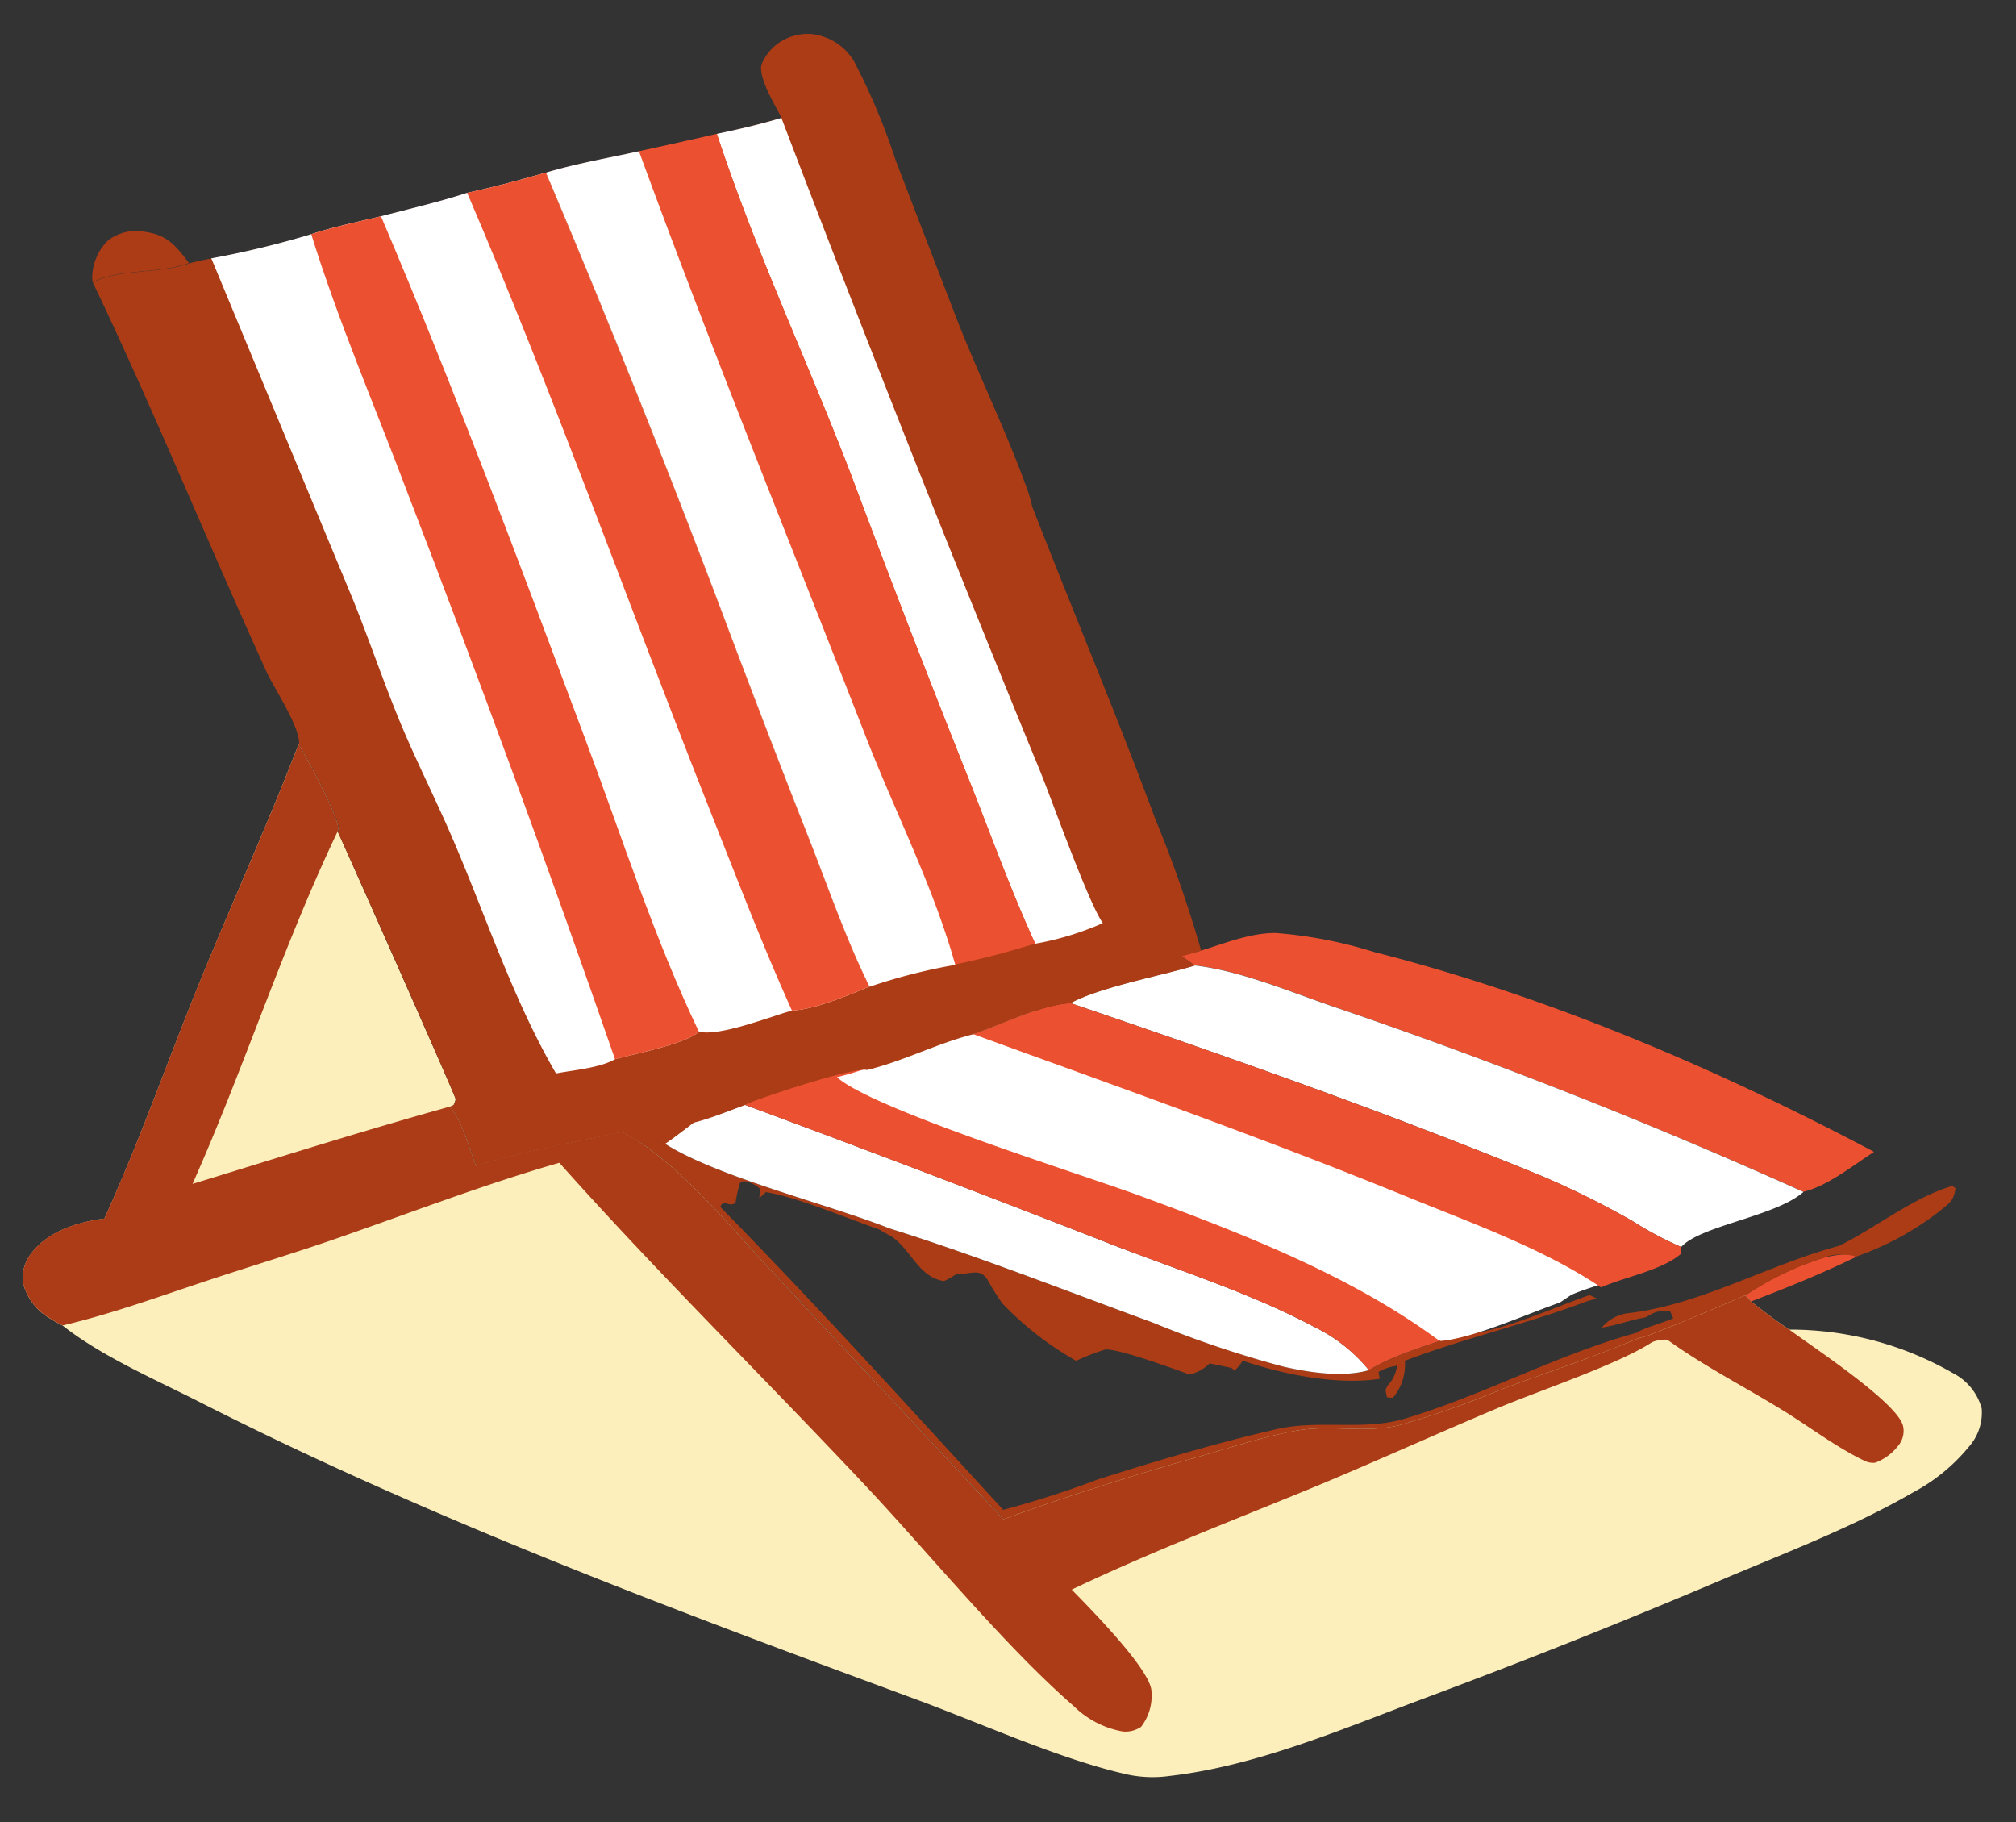 <svg xmlns="http://www.w3.org/2000/svg" xmlns:xlink="http://www.w3.org/1999/xlink" width="178.568" height="161.383" viewBox="0 0 178.568 161.383">
  <rect x="0" y="0" width="178.568" height="161.383" fill="#333333" stroke="none"/>
  <defs>
    <clipPath id="clip-path">
      <rect id="Rectangle_560" data-name="Rectangle 560" width="178.568" height="161.383" transform="translate(-2 -3)" fill="none"/>
    </clipPath>
  </defs>
  <g id="Group_33376" data-name="Group 33376" transform="translate(2 3)">
    <g id="Group_33367" data-name="Group 33367" clip-path="url(#clip-path)">
      <path id="Path_4527" data-name="Path 4527" d="M927.641,652.172c.829-.116,1.923-.431,2.686-.017-3.05,1.492-6.167,2.752-9.334,3.962l-.5-.547a26.455,26.455,0,0,1,7.145-3.4" transform="translate(-767.889 -543.863)" fill="#eb5130"/>
      <path id="Path_4528" data-name="Path 4528" d="M964.756,620.655c3.2-1.592,6.549-4.277,9.931-5.255l.282.2c-.149,1.111-.514,1.293-1.376,2.006a26.013,26.013,0,0,1-7.411,4.045,4.777,4.777,0,0,0-2.686.017Z" transform="translate(-803.76 -513.374)" fill="#ab3c16"/>
      <path id="Path_4529" data-name="Path 4529" d="M846.813,654.893c.962-.514,2.188-.8,3.216-1.243l-.282-.647.348.116-.216.63.182-.647a2.569,2.569,0,0,0-2.039.216c-.481.249-.265.216-.713.3-1.21.232-2.371.663-3.614.862a3.626,3.626,0,0,1,2.271-1.277c6.5-.729,12.534-4.344,18.867-6l-1.243,1.028a26.793,26.793,0,0,0-7.162,3.4c-2.9,1.243-5.8,2.487-8.754,3.614l-.713.182Z" transform="translate(-703.821 -539.902)" fill="#ab3c16"/>
      <path id="Path_4530" data-name="Path 4530" d="M330.1,590.824a2.32,2.32,0,0,1,.282-.149c.713-.265,1.194.033,1.873.249,4.625,2.968,14.49,5.372,19.928,7.527,7.842,2.454,15.551,5.5,23.277,8.323A100.294,100.294,0,0,0,387.11,610.7c2.3.514,5.239.962,7.527.3,2.4-1.492,5.968-2.4,8.654-3.415l.315.166c2.868-.232,7.643-2.387,10.561-3.4l.7.332a5.516,5.516,0,0,0-1.243.332c-5.206,1.94-10.627,3.183-15.816,5.156a4.594,4.594,0,0,1-1.061,3.283l-.531-.05-.116-.613a1.229,1.229,0,0,1,.3-.564,2.937,2.937,0,0,0,.713-1.658c-.05.017-.083.066-.133.066a4.1,4.1,0,0,0-1.509.531l.116.6c-3.78.58-8.571-.381-12.152-1.608a3.083,3.083,0,0,1-.729.879l-.249-.232c-.647-.133-1.31-.282-1.956-.4a3.613,3.613,0,0,1-1.774.978c-1.525-.547-5.968-2.188-7.411-2.222a19.04,19.04,0,0,0-2.619,1.011,28.015,28.015,0,0,1-6.549-5.09,21.583,21.583,0,0,1-1.326-2.122c-.713-1.061-1.509-.381-2.686-.514a6.613,6.613,0,0,1-1.144.663c-2.255-.315-2.951-2.835-4.659-3.946-.348-.216-.7-.365-1.061-.613-2.769-.962-7.361-2.9-10.063-3.316l-.58.531c.017-.282.033-.547.066-.829a2.762,2.762,0,0,0-1.459-.68c-.4.216-.282.066-.414.481a10.6,10.6,0,0,0-.3,1.442c-.647.464-.995-.431-1.359.365a2.638,2.638,0,0,1,.216.216c8.488,8.654,16.645,17.673,24.852,26.609a87.01,87.01,0,0,0,8.405-2.7c5.123-1.625,10.577-3.249,15.816-4.443,3.747-.862,7.693.149,11.29-.912,6.98-2.072,13.644-5.736,20.657-7.643l.133.5c-3.913,1.658-8.024,3-12,4.476a81.676,81.676,0,0,1-9.251,3.249c-3,.7-6.051-.083-9.052.464-2.852.514-5.637,1.442-8.422,2.238-5.952,1.691-11.688,3.5-17.507,5.6l-20.276-21.7c-3.813-4-7.378-8.522-11.92-11.672" transform="translate(-275.37 -492.661)" fill="#ab3c16"/>
      <path id="Path_4531" data-name="Path 4531" d="M350.075,572q16.289,6.018,32.461,12.351c5.935,2.3,12.368,4.327,17.971,7.311a14.31,14.31,0,0,1,4.874,3.846c-2.288.663-5.222.216-7.527-.3a94.414,94.414,0,0,1-11.655-3.929c-7.709-2.818-15.435-5.869-23.277-8.323-5.438-2.155-15.3-4.559-19.928-7.527.879-.58,1.708-1.243,2.537-1.873A43.147,43.147,0,0,0,350.075,572" transform="translate(-286.131 -477.169)" fill="#fff"/>
      <path id="Path_4532" data-name="Path 4532" d="M620.837,481.854c2.105-.647,4.427-1.592,6.648-1.558a39.385,39.385,0,0,1,8.72,1.691c15.3,3.9,30.091,10.213,44.033,17.574l.216.116c-1.807,1.161-4.178,3.067-6.267,3.531q-20.317-9.127-41.414-16.33c-3.946-1.343-8.372-3.249-12.517-3.73l-1.161-.829Z" transform="translate(-516.457 -400.668)" fill="#eb5130"/>
      <path id="Path_4533" data-name="Path 4533" d="M385.7,556.257c.1-.05.182-.1.282-.149,1.459-.613,9.533-3.283,10.528-2.951,3.167,2.852,21.652,8.588,26.99,10.561,8.953,3.3,18.419,6.963,26.161,12.633-2.686,1.011-6.25,1.923-8.654,3.415a14.469,14.469,0,0,0-4.874-3.846c-5.62-2.984-12.036-5.007-17.971-7.311q-16.164-6.317-32.461-12.351" transform="translate(-321.752 -461.427)" fill="#eb5130"/>
      <path id="Path_4534" data-name="Path 4534" d="M570.8,497.6c4.128.481,8.571,2.387,12.517,3.73q21.088,7.187,41.414,16.33c-2.454,2.172-9.151,2.984-10.826,4.874a31.519,31.519,0,0,1-4.36-2.321,79.535,79.535,0,0,0-7.991-3.962c-13.727-5.637-27.736-10.544-41.762-15.319,2.57-1.409,7.958-2.421,11.008-3.332" transform="translate(-466.989 -415.104)" fill="#fff"/>
      <path id="Path_4535" data-name="Path 4535" d="M444.513,541.851c2.586-.878,5.935-2.57,8.621-2.752,14.026,4.775,28.035,9.7,41.762,15.319a76.12,76.12,0,0,1,7.991,3.962,29.73,29.73,0,0,0,4.36,2.321v.58c-1.674,1.476-5.007,2.072-7.112,3l-1.011.68c-2.918,1.011-7.676,3.167-10.561,3.4l-.315-.166c-7.742-5.67-17.225-9.334-26.161-12.633-5.338-1.973-23.824-7.709-26.99-10.561,3.233-.763,6.2-2.338,9.417-3.15" transform="translate(-362.962 -452.608)" fill="#fff"/>
      <path id="Path_4536" data-name="Path 4536" d="M507.8,520.452c2.586-.879,5.935-2.57,8.621-2.752,14.026,4.775,28.035,9.7,41.762,15.319a76.169,76.169,0,0,1,7.991,3.962,29.735,29.735,0,0,0,4.36,2.321v.58c-1.674,1.476-5.007,2.072-7.112,3-5.073-3.415-11.439-5.687-17.093-7.991-12.7-5.189-25.647-9.748-38.529-14.44" transform="translate(-423.61 -431.872)" fill="#eb5130"/>
      <path id="Path_4537" data-name="Path 4537" d="M24.453,379.5c.713,1.144,3.664,6.582,3.5,7.56a.693.693,0,0,1-.066.166c.846,1.824,10.395,23.343,10.445,23.675a1.423,1.423,0,0,1-.182.547l-.3.133c1.078,1.21,1.724,3.7,2.321,5.239,4.31-1.359,8.571-2.056,12.948-3.017l1.608.962c4.543,3.133,8.107,7.659,11.887,11.655l20.276,21.7c5.819-2.105,11.555-3.913,17.507-5.6,2.785-.8,5.57-1.724,8.422-2.238,3.017-.547,6.051.232,9.052-.464a81.67,81.67,0,0,0,9.251-3.249c4-1.476,8.09-2.818,12-4.476l.713-.182c2.951-1.127,5.852-2.371,8.754-3.614l.5.547c1.111.846,2.222,1.724,3.4,2.487A28.959,28.959,0,0,1,171.01,435.2a4.977,4.977,0,0,1,2.52,3.117A4.55,4.55,0,0,1,172.4,441.7a16.193,16.193,0,0,1-4.974,4.062c-5.388,3.117-11.356,5.355-17.076,7.792-8.82,3.747-17.64,7.245-26.626,10.594-7.112,2.669-14.573,5.852-22.149,6.714a10.73,10.73,0,0,1-3.564-.1c-5.8-1.26-12.882-4.46-18.6-6.582-21.635-7.991-43.32-16.048-63.911-26.526-3.9-1.973-8.522-3.979-11.953-6.681a9.605,9.605,0,0,1-1.061-.6,5.061,5.061,0,0,1-2.454-3.2,3.593,3.593,0,0,1,.812-2.686c1.509-1.907,4.078-2.686,6.4-2.984,3.05-6.681,5.454-13.545,8.207-20.359,2.934-7.245,6.184-14.357,9-21.652" transform="translate(0 -316.583)" fill="#fcefbc"/>
      <path id="Path_4538" data-name="Path 4538" d="M24.453,379.5c.713,1.144,3.664,6.582,3.5,7.56a.693.693,0,0,1-.066.166c.846,1.824,10.395,23.343,10.445,23.675a1.423,1.423,0,0,1-.182.547l-.3.133c1.078,1.21,1.724,3.7,2.321,5.239,4.31-1.359,8.571-2.056,12.948-3.017l1.608.962c4.543,3.133,8.107,7.659,11.887,11.655l20.276,21.7c5.819-2.105,11.555-3.913,17.507-5.6,2.785-.8,5.57-1.724,8.422-2.238,3.017-.547,6.051.232,9.052-.464a81.67,81.67,0,0,0,9.251-3.249c4-1.476,8.09-2.818,12-4.476l.713-.182c2.951-1.127,5.852-2.371,8.754-3.614l.5.547c1.111.846,2.222,1.724,3.4,2.487,1.907,1.426,9.649,6.5,10.08,8.555a2.028,2.028,0,0,1-.431,1.724,4.612,4.612,0,0,1-2.039,1.509,1.756,1.756,0,0,1-1.044-.216c-2.586-1.26-4.974-3.117-7.444-4.609-3.3-2.006-6.8-3.813-9.931-6.068a3.1,3.1,0,0,0-1.343.216c-2.951,1.94-9.9,4.261-13.545,5.786-5.454,2.288-10.843,4.742-16.314,7.013-7.2,2.968-14.54,5.769-21.552,9.118,1.575,1.608,6.7,6.8,7.046,8.82a4.518,4.518,0,0,1-.9,3.332,2.5,2.5,0,0,1-1.608.414,8.23,8.23,0,0,1-4.377-2.271c-6.084-5.289-12.782-13.5-18.436-19.513-8.986-9.566-18.369-18.784-27.106-28.582-6.482,1.857-12.832,4.294-19.2,6.515-4.012,1.409-8.074,2.619-12.119,3.962-4.194,1.393-8.389,2.918-12.683,3.929a9.6,9.6,0,0,1-1.061-.6,5.061,5.061,0,0,1-2.454-3.2,3.593,3.593,0,0,1,.812-2.686c1.509-1.907,4.078-2.686,6.4-2.984,3.05-6.681,5.454-13.545,8.207-20.359,2.934-7.228,6.184-14.341,9-21.635" transform="translate(0 -316.583)" fill="#ab3c17"/>
      <path id="Path_4539" data-name="Path 4539" d="M103.645,426.1c.846,1.824,10.395,23.343,10.445,23.675a1.423,1.423,0,0,1-.182.547l-.3.133c-7.643,2.122-15.236,4.526-22.812,6.847,4.576-10.262,8.008-21.072,12.849-31.2" transform="translate(-75.743 -355.458)" fill="#fcefbc"/>
      <path id="Path_4540" data-name="Path 4540" d="M98.505,7.444c-.547-1.094-2.023-3.465-1.791-4.692A4.294,4.294,0,0,1,98.969.4,3.322,3.322,0,0,1,99.4.232c.149-.05.3-.083.431-.116a3.577,3.577,0,0,1,.448-.083,4.043,4.043,0,0,1,.9-.017,4.165,4.165,0,0,1,.448.066A4.444,4.444,0,0,1,102.07.2c.149.05.282.1.431.149a4.965,4.965,0,0,1,2.437,2.106,57.161,57.161,0,0,1,3.68,8.754l5.4,14.026c2.006,5.123,4.493,10.163,6.333,15.335a11.159,11.159,0,0,1,.348,1.277c3.614,9.268,7.477,18.436,10.942,27.769A107.676,107.676,0,0,1,135.675,81.2l-1.724.481,1.161.829c-3.034.912-8.422,1.923-11.008,3.332-2.686.182-6.018,1.873-8.621,2.752-3.216.812-6.184,2.387-9.417,3.167C105.054,91.432,97,94.1,95.537,94.715c-.1.05-.2.1-.282.149-1.476.531-3,1.177-4.526,1.558-.846.63-1.674,1.293-2.537,1.873-.68-.232-1.161-.531-1.873-.249a2.313,2.313,0,0,0-.282.149l-1.608-.962c-4.377.962-8.638,1.658-12.948,3.017-.6-1.542-1.26-4.029-2.321-5.239l.3-.133a1.337,1.337,0,0,0,.182-.547C69.608,94,60.059,72.482,59.2,70.659a1.757,1.757,0,0,0,.066-.166c.166-.995-2.785-6.416-3.5-7.56.149-1.409-2.089-4.824-2.785-6.234C47.724,45.177,42.949,33.423,37.495,22c2.586-1.243,5.786-.713,8.538-1.674a19.908,19.908,0,0,1,1.973-.431,80.98,80.98,0,0,0,8.853-2.139c2.023-.663,4.145-1.094,6.2-1.592,2.537-.663,5.106-1.26,7.61-2.072,2.354-.5,4.658-1.127,6.963-1.791,2.686-.8,5.5-1.293,8.24-1.89q3.457-.746,6.913-1.542c1.923-.4,3.813-.862,5.72-1.426" transform="translate(-31.279)" fill="#ab3c16"/>
      <path id="Path_4541" data-name="Path 4541" d="M320.4,581.019c1.641-.729,4.576-1.476,6.3-.812-.846.63-1.674,1.293-2.537,1.873-.68-.232-1.161-.531-1.873-.249a2.313,2.313,0,0,0-.282.149Z" transform="translate(-267.278 -483.801)" fill="#ab3c16"/>
      <path id="Path_4542" data-name="Path 4542" d="M370.9,46.309c1.94-.4,3.83-.846,5.72-1.409,7.361,19.314,15.02,38.629,22.879,57.761,1.127,2.752,4.244,11.589,5.587,13.545a26.015,26.015,0,0,1-5.985,1.824c-2.072-4.509-3.8-9.268-5.62-13.893q-5.5-13.752-10.693-27.637c-3.879-10.1-8.5-19.895-11.887-30.19" transform="translate(-309.406 -37.456)" fill="#fff"/>
      <path id="Path_4543" data-name="Path 4543" d="M329.2,54.942q3.457-.746,6.913-1.542c3.382,10.279,8.008,20.077,11.887,30.173q5.2,13.876,10.693,27.637c1.824,4.625,3.548,9.384,5.62,13.893a71.19,71.19,0,0,1-7.112,1.857c-1.973-6.963-5.338-13.545-7.958-20.292-6.7-17.209-13.694-34.368-20.044-51.726" transform="translate(-274.619 -44.547)" fill="#eb5130"/>
      <path id="Path_4544" data-name="Path 4544" d="M279.6,64.59c2.686-.8,5.5-1.293,8.24-1.89,6.35,17.358,13.346,34.534,20.06,51.759,2.619,6.748,6,13.313,7.958,20.292a50.5,50.5,0,0,0-7.593,1.94c-1.989-4-3.482-8.289-5.106-12.451q-3.457-8.8-6.814-17.656Q288.408,85.4,279.6,64.59" transform="translate(-233.242 -52.305)" fill="#fff"/>
      <path id="Path_4545" data-name="Path 4545" d="M109.649,98.992c2.023-.663,4.145-1.094,6.2-1.592,6.515,15.286,12.368,30.986,18.187,46.553,3.183,8.538,6.035,17.424,9.964,25.647-1.061,1.078-5.769,1.989-7.444,2.454-1.326.779-3.68.962-5.222,1.26-3.78-6.482-6.184-13.876-9.135-20.74-1.476-3.448-3.183-6.8-4.625-10.246-1.509-3.631-2.769-7.378-4.244-11.025L100.8,101.13a80.966,80.966,0,0,0,8.853-2.139" transform="translate(-84.085 -81.252)" fill="#fff"/>
      <path id="Path_4546" data-name="Path 4546" d="M154.2,98.992c2.023-.663,4.145-1.094,6.2-1.592,6.515,15.286,12.368,30.986,18.187,46.553,3.183,8.538,6.035,17.424,9.964,25.647-1.061,1.078-5.769,1.989-7.444,2.454q-8.778-25.291-18.419-50.267c-2.868-7.61-6.068-15.02-8.488-22.8" transform="translate(-128.632 -81.252)" fill="#eb5130"/>
      <path id="Path_4547" data-name="Path 4547" d="M199.122,75.891c2.354-.5,4.659-1.127,6.963-1.791q8.8,20.815,16.745,41.978,3.332,8.853,6.814,17.656c1.625,4.161,3.117,8.455,5.106,12.451-1.857.763-4.891,2.056-6.864,2.122-1.824.514-6.565,2.371-8.24,1.857-3.929-8.223-6.764-17.109-9.964-25.647-5.819-15.567-11.671-31.268-18.187-46.553,2.553-.663,5.123-1.26,7.626-2.072" transform="translate(-159.748 -61.815)" fill="#fff"/>
      <path id="Path_4548" data-name="Path 4548" d="M237.5,75.891c2.354-.5,4.659-1.127,6.963-1.791q8.8,20.815,16.745,41.978,3.332,8.853,6.814,17.656c1.625,4.161,3.117,8.455,5.106,12.451-1.857.763-4.891,2.056-6.864,2.122-2.752-6.1-5.106-12.318-7.577-18.535C251.6,111.85,245.106,93.613,237.5,75.891" transform="translate(-198.122 -61.815)" fill="#eb5130"/>
      <path id="Path_4549" data-name="Path 4549" d="M37.229,109.937a3.772,3.772,0,0,1-.033-.431,4.676,4.676,0,0,1,1.426-3.283,4.094,4.094,0,0,1,3.3-.729c1.956.265,2.736,1.293,3.846,2.752-2.752.995-5.952.448-8.538,1.691" transform="translate(-31.029 -87.953)" fill="#ab3c16"/>
    </g>
  </g>
</svg>
